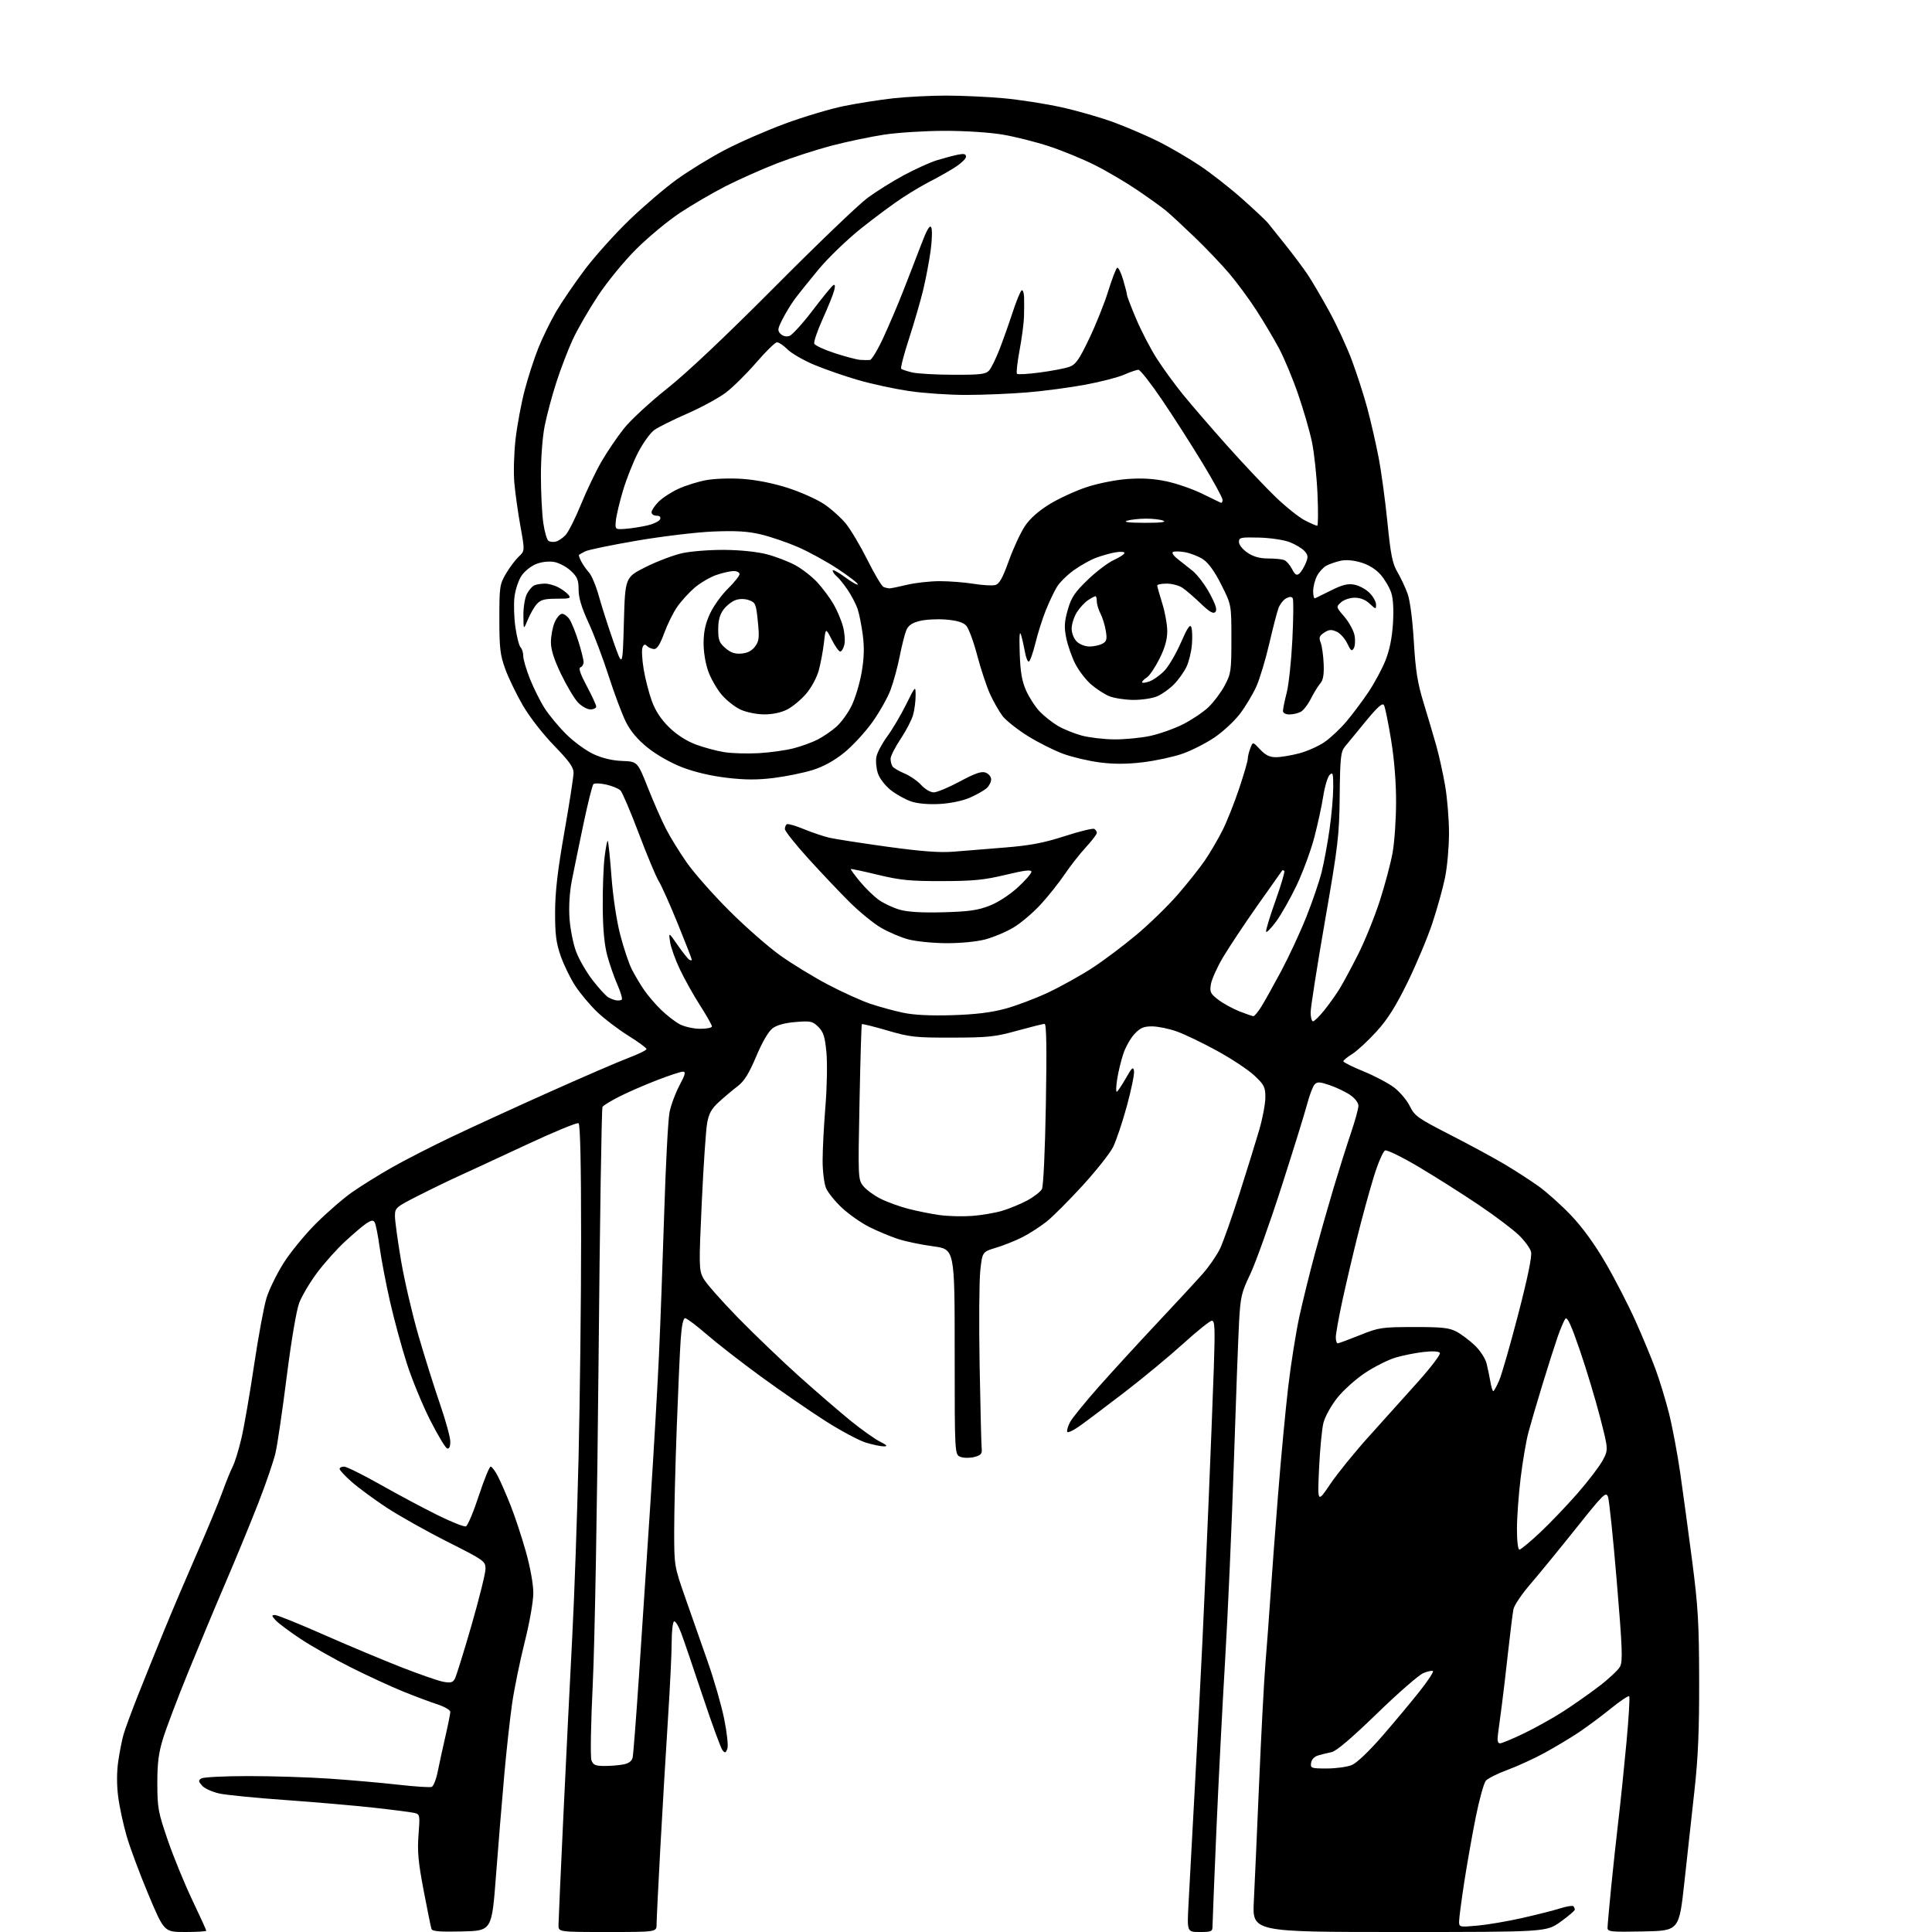 <?xml version="1.0" encoding="UTF-8" standalone="no"?>
<svg 
  version="1.1" 
  xmlns="http://www.w3.org/2000/svg" 
  xmlns:xlink="http://www.w3.org/1999/xlink" 
  xmlns:svg="http://www.w3.org/2000/svg"
  xmlns:rdf="http://www.w3.org/1999/02/22-rdf-syntax-ns#"
  xmlns:cc="http://creativecommons.org/ns#"
  xmlns:dc="http://purl.org/dc/elements/1.1/"
  viewBox="0 0 768 768"
  width="768"
  height="768"
>
<style>svg {background-color: white; }</style>"
<path stroke="none" fill="black" fill-rule="evenodd" d="M73.64,768.00C65.27,768.00 65.27,768.00 59.06,753.25C55.65,745.14 51.74,734.67 50.38,730.00C49.02,725.33 47.48,718.20 46.97,714.17C46.37,709.53 46.39,704.40 47.00,700.17C47.53,696.50 48.47,691.73 49.08,689.57C49.69,687.42 52.34,680.22 54.98,673.57C57.61,666.93 62.30,655.33 65.39,647.79C68.48,640.25 74.32,626.53 78.37,617.29C82.42,608.06 86.91,597.23 88.35,593.22C89.80,589.22 91.66,584.62 92.50,583.00C93.34,581.38 94.90,576.33 95.96,571.77C97.03,567.22 99.30,554.13 101.00,542.67C102.71,531.22 104.93,519.18 105.95,515.93C106.96,512.67 109.94,506.55 112.58,502.32C115.21,498.10 121.00,490.99 125.43,486.54C129.87,482.09 136.43,476.40 140.00,473.90C143.57,471.40 150.65,467.00 155.72,464.12C160.79,461.24 171.36,455.82 179.22,452.07C187.07,448.32 204.53,440.31 218.00,434.28C231.47,428.24 245.76,422.07 249.75,420.56C253.74,419.06 257.00,417.46 257.00,417.02C257.00,416.57 253.73,414.17 249.73,411.68C245.74,409.19 240.17,404.95 237.37,402.26C234.56,399.57 230.66,394.92 228.70,391.93C226.73,388.94 224.12,383.57 222.88,380.00C221.06,374.75 220.63,371.38 220.66,362.50C220.69,354.43 221.67,345.98 224.35,330.74C226.36,319.33 228.00,308.72 228.00,307.17C228.00,305.00 226.20,302.50 220.25,296.38C215.82,291.83 210.51,285.00 207.87,280.46C205.32,276.08 202.17,269.57 200.87,266.00C198.82,260.37 198.50,257.70 198.50,246.00C198.50,233.19 198.64,232.27 201.15,228.00C202.61,225.53 204.90,222.49 206.22,221.25C208.64,218.99 208.64,218.99 206.89,209.25C205.92,203.89 204.83,196.12 204.46,192.00C204.09,187.85 204.31,180.04 204.95,174.50C205.59,169.00 207.21,160.31 208.55,155.18C209.89,150.05 212.34,142.48 214.00,138.35C215.65,134.23 218.84,127.70 221.08,123.85C223.33,120.01 228.46,112.50 232.47,107.16C236.49,101.83 244.45,92.97 250.16,87.46C255.87,81.96 264.38,74.69 269.07,71.31C273.76,67.92 282.30,62.68 288.05,59.66C293.80,56.64 304.57,51.92 312.00,49.18C319.43,46.43 330.00,43.27 335.50,42.15C341.00,41.04 349.87,39.65 355.21,39.06C360.55,38.48 370.00,38.00 376.21,38.00C382.42,38.01 392.68,38.48 399.00,39.06C405.32,39.64 415.68,41.25 422.00,42.65C428.32,44.04 437.77,46.77 443.00,48.72C448.23,50.66 456.10,54.05 460.50,56.25C464.90,58.44 472.19,62.69 476.69,65.68C481.20,68.66 488.85,74.64 493.69,78.95C498.54,83.26 503.18,87.62 504.02,88.64C504.85,89.66 508.04,93.65 511.11,97.50C514.17,101.35 518.05,106.53 519.71,109.00C521.38,111.47 525.22,118.00 528.25,123.50C531.29,129.00 535.41,137.90 537.41,143.28C539.41,148.66 542.17,157.21 543.53,162.28C544.89,167.35 546.90,176.08 547.98,181.68C549.07,187.28 550.66,198.93 551.52,207.58C552.83,220.63 553.51,224.01 555.52,227.44C556.85,229.71 558.66,233.58 559.55,236.03C560.51,238.71 561.50,246.30 562.02,255.00C562.71,266.64 563.48,271.47 565.94,279.50C567.62,285.00 569.88,292.65 570.97,296.50C572.05,300.35 573.63,307.50 574.47,312.38C575.31,317.27 576.00,325.72 576.00,331.17C576.00,336.62 575.30,344.55 574.44,348.79C573.58,353.03 571.30,361.23 569.38,367.00C567.46,372.77 563.02,383.35 559.52,390.50C554.75,400.22 551.61,405.19 547.06,410.18C543.71,413.85 539.40,417.82 537.49,419.01C535.57,420.19 534.00,421.49 534.00,421.88C534.00,422.28 537.62,424.09 542.04,425.89C546.47,427.70 551.95,430.60 554.23,432.34C556.50,434.08 559.30,437.40 560.43,439.72C562.33,443.60 563.62,444.52 576.27,451.00C583.85,454.88 593.52,460.11 597.77,462.62C602.02,465.14 608.20,469.12 611.50,471.47C614.81,473.82 620.68,479.09 624.56,483.17C629.10,487.95 634.00,494.71 638.32,502.16C642.02,508.52 647.33,518.85 650.14,525.11C652.94,531.37 656.53,540.01 658.11,544.31C659.70,548.61 662.10,556.49 663.45,561.82C664.79,567.14 666.80,577.80 667.91,585.50C669.02,593.20 671.16,608.95 672.66,620.50C675.01,638.60 675.39,645.16 675.44,668.00C675.49,687.70 675.01,698.86 673.60,711.50C672.56,720.85 670.75,737.27 669.59,748.00C667.47,767.50 667.47,767.50 653.24,767.78C640.15,768.03 639.00,767.91 639.02,766.28C639.03,765.30 639.69,757.98 640.48,750.00C641.28,742.02 642.59,729.88 643.41,723.00C644.22,716.12 645.63,702.48 646.54,692.68C647.45,682.88 647.94,674.61 647.63,674.29C647.31,673.98 644.01,676.19 640.28,679.21C636.55,682.23 630.80,686.50 627.50,688.70C624.20,690.90 618.12,694.54 614.00,696.79C609.88,699.04 603.27,702.07 599.33,703.53C595.38,704.98 591.49,706.92 590.67,707.84C589.86,708.75 588.03,715.35 586.60,722.50C585.17,729.65 583.11,741.35 582.01,748.50C580.92,755.65 580.02,762.54 580.01,763.81C580.00,766.07 580.15,766.11 587.25,765.47C591.24,765.11 599.23,763.76 605.00,762.46C610.77,761.15 617.60,759.43 620.16,758.62C622.72,757.81 625.08,757.42 625.41,757.74C625.73,758.07 626.00,758.68 626.00,759.11C626.00,759.54 623.45,761.71 620.34,763.94C614.67,768.00 614.67,768.00 556.24,768.00C497.80,768.00 497.80,768.00 498.42,755.75C498.76,749.01 499.71,727.75 500.53,708.50C501.35,689.25 502.47,668.10 503.01,661.50C503.56,654.90 504.46,642.75 505.02,634.50C505.57,626.25 506.94,608.02 508.06,594.00C509.17,579.98 510.97,560.88 512.05,551.57C513.14,542.26 515.17,529.44 516.58,523.07C517.98,516.71 520.72,505.65 522.65,498.50C524.58,491.35 527.91,479.65 530.04,472.50C532.18,465.35 535.29,455.48 536.96,450.56C538.63,445.65 540.00,440.70 539.99,439.56C539.99,438.36 538.62,436.57 536.69,435.26C534.88,434.02 531.24,432.28 528.61,431.38C524.55,430.00 523.63,429.96 522.55,431.13C521.86,431.88 520.52,435.43 519.58,439.00C518.64,442.57 514.03,457.43 509.34,472.00C504.65,486.57 499.09,502.10 496.99,506.50C493.49,513.81 493.11,515.45 492.55,525.50C492.22,531.55 491.28,556.75 490.47,581.50C489.66,606.25 488.10,641.58 487.00,660.00C485.90,678.42 484.33,709.16 483.50,728.30C482.68,747.43 482.00,764.20 482.00,765.55C482.00,767.83 481.65,768.00 476.93,768.00C471.86,768.00 471.86,768.00 472.46,756.75C472.79,750.56 473.94,729.30 475.02,709.50C476.10,689.70 477.43,664.05 477.98,652.50C478.53,640.95 479.63,615.98 480.43,597.00C481.23,578.02 482.16,554.06 482.51,543.75C483.04,528.13 482.92,525.00 481.76,525.00C481.00,525.00 475.91,529.07 470.44,534.04C464.97,539.01 454.52,547.67 447.21,553.29C439.90,558.90 431.81,565.00 429.23,566.83C426.66,568.66 424.40,569.70 424.22,569.15C424.03,568.59 424.55,566.87 425.36,565.32C426.18,563.77 431.22,557.55 436.56,551.50C441.91,545.45 452.42,533.98 459.92,526.00C467.42,518.02 475.62,509.15 478.15,506.28C480.68,503.41 483.77,498.91 485.02,496.28C486.26,493.65 489.72,483.85 492.71,474.50C495.70,465.15 499.23,453.74 500.57,449.14C501.91,444.54 503.00,438.72 503.00,436.22C503.00,432.14 502.55,431.23 498.67,427.58C496.30,425.34 489.63,420.91 483.85,417.74C478.08,414.57 470.81,411.08 467.70,409.99C464.59,408.89 460.19,408.00 457.93,408.00C454.62,408.00 453.24,408.60 450.97,411.03C449.41,412.70 447.41,416.25 446.53,418.92C445.64,421.58 444.55,426.07 444.11,428.88C443.66,431.70 443.57,433.99 443.90,433.99C444.23,433.98 445.83,431.62 447.47,428.74C449.96,424.33 450.49,423.86 450.79,425.75C450.98,426.99 449.69,433.29 447.92,439.75C446.15,446.21 443.69,453.52 442.45,456.00C441.21,458.48 435.76,465.35 430.35,471.28C424.93,477.21 418.48,483.67 416.00,485.63C413.52,487.59 409.25,490.35 406.50,491.76C403.75,493.17 399.02,495.06 396.00,495.97C390.50,497.62 390.50,497.62 389.68,505.06C389.24,509.15 389.12,526.23 389.42,543.00C389.72,559.77 390.09,574.59 390.24,575.92C390.45,577.88 389.91,578.50 387.35,579.17C385.61,579.63 383.14,579.62 381.85,579.14C379.50,578.27 379.50,578.27 379.50,537.42C379.50,496.56 379.50,496.56 370.95,495.43C366.24,494.80 359.94,493.49 356.95,492.51C353.95,491.52 348.86,489.40 345.62,487.78C342.39,486.17 337.49,482.74 334.73,480.17C331.97,477.60 329.10,474.05 328.36,472.28C327.61,470.51 327.00,465.59 327.00,461.32C327.00,457.05 327.50,447.38 328.12,439.81C328.74,432.24 328.92,422.60 328.52,418.38C327.93,412.11 327.35,410.26 325.32,408.23C323.04,405.95 322.28,405.78 316.30,406.26C312.01,406.61 308.85,407.47 307.13,408.75C305.49,409.97 303.03,414.20 300.61,419.93C297.69,426.83 295.83,429.81 293.19,431.82C291.25,433.29 287.94,436.07 285.83,438.00C282.82,440.74 281.80,442.58 281.09,446.50C280.60,449.25 279.64,463.44 278.96,478.04C277.81,502.96 277.84,504.80 279.52,508.04C280.50,509.94 286.75,517.05 293.40,523.85C300.06,530.65 311.12,541.25 318.00,547.41C324.88,553.56 334.02,561.44 338.32,564.92C342.62,568.40 347.79,572.07 349.82,573.08C352.56,574.45 352.97,574.93 351.43,574.96C350.29,574.98 347.09,574.33 344.31,573.50C341.54,572.68 334.14,568.72 327.88,564.72C321.62,560.71 310.20,552.83 302.50,547.22C294.80,541.60 285.12,534.08 281.00,530.51C276.88,526.93 272.98,524.01 272.34,524.00C271.60,524.00 270.97,526.99 270.60,532.25C270.27,536.79 269.56,552.70 269.01,567.61C268.45,582.51 268.00,600.96 268.00,608.61C268.01,622.43 268.03,622.57 272.37,635.00C274.77,641.88 278.80,653.35 281.31,660.50C283.83,667.65 286.79,677.92 287.88,683.33C289.00,688.84 289.55,694.05 289.13,695.17C288.50,696.87 288.21,696.96 287.20,695.74C286.55,694.95 283.03,685.35 279.39,674.40C275.75,663.46 271.88,652.13 270.81,649.24C269.73,646.34 268.43,644.23 267.92,644.55C267.42,644.86 267.00,648.60 267.00,652.85C267.00,657.10 266.33,670.91 265.51,683.54C264.70,696.17 263.35,718.99 262.51,734.25C261.68,749.51 261.00,763.35 261.00,765.00C261.00,768.00 261.00,768.00 241.50,768.00C222.00,768.00 222.00,768.00 222.01,765.25C222.02,763.74 222.91,743.83 223.99,721.00C225.07,698.17 226.64,666.67 227.46,651.00C228.29,635.33 229.42,603.24 229.98,579.70C230.54,556.15 231.00,516.69 231.00,492.00C231.00,462.50 230.65,446.90 229.98,446.49C229.42,446.14 220.08,450.00 209.23,455.06C198.38,460.12 186.35,465.69 182.50,467.44C178.65,469.19 171.34,472.73 166.25,475.32C157.31,479.86 157.00,480.13 157.00,483.43C157.00,485.31 158.10,493.29 159.43,501.17C160.77,509.05 163.90,522.48 166.37,531.00C168.85,539.52 172.71,551.78 174.94,558.24C177.17,564.70 179.00,571.37 179.00,573.07C179.00,575.08 178.56,576.03 177.75,575.78C177.06,575.57 174.00,570.46 170.94,564.42C167.89,558.38 163.72,548.24 161.69,541.89C159.65,535.54 156.66,524.53 155.04,517.42C153.43,510.31 151.57,500.60 150.91,495.83C150.26,491.07 149.37,486.60 148.95,485.91C148.34,484.93 147.63,485.02 145.70,486.28C144.33,487.17 140.49,490.43 137.16,493.52C133.82,496.60 128.78,502.25 125.95,506.07C123.12,509.88 119.96,515.23 118.93,517.95C117.83,520.85 115.78,532.96 113.98,547.20C112.29,560.56 110.29,574.20 109.53,577.50C108.77,580.81 105.69,589.81 102.68,597.50C99.68,605.20 93.85,619.38 89.72,629.00C85.59,638.62 78.83,654.83 74.69,665.00C70.55,675.17 66.12,686.88 64.84,691.00C63.03,696.86 62.53,700.80 62.54,709.00C62.56,718.67 62.89,720.44 66.69,731.50C68.96,738.10 73.34,748.78 76.41,755.24C79.48,761.70 82.00,767.21 82.00,767.49C82.00,767.77 78.24,768.00 73.64,768.00zM183.73,767.78C174.85,767.99 171.85,767.75 171.52,766.78C171.27,766.08 169.87,759.21 168.41,751.52C166.26,740.26 165.86,735.95 166.37,729.38C166.97,721.50 166.92,721.20 164.75,720.67C163.51,720.37 156.20,719.43 148.50,718.58C140.80,717.73 125.01,716.36 113.40,715.54C101.80,714.72 90.03,713.56 87.25,712.96C84.47,712.36 81.38,710.98 80.39,709.88C78.84,708.16 78.79,707.75 80.04,706.95C80.84,706.45 89.23,706.02 98.67,706.02C108.11,706.01 122.74,706.47 131.17,707.05C139.60,707.63 151.86,708.71 158.41,709.46C164.96,710.20 170.90,710.59 171.61,710.32C172.32,710.05 173.40,707.28 174.02,704.16C174.64,701.05 176.01,694.75 177.07,690.17C178.13,685.59 179.00,681.24 179.00,680.50C179.00,679.76 176.64,678.39 173.75,677.46C170.86,676.52 164.68,674.20 160.00,672.30C155.32,670.40 146.10,666.14 139.50,662.83C132.90,659.51 123.90,654.42 119.50,651.50C115.09,648.59 110.64,645.25 109.59,644.10C107.92,642.25 107.89,642.00 109.34,642.00C110.24,642.00 118.75,645.43 128.24,649.62C137.73,653.81 151.57,659.62 159.00,662.54C166.43,665.46 174.15,668.15 176.16,668.52C179.15,669.07 180.01,668.84 180.83,667.31C181.38,666.28 184.35,656.74 187.42,646.11C190.49,635.47 193.00,625.36 193.00,623.64C192.99,620.60 192.53,620.27 177.75,612.81C169.36,608.58 158.45,602.44 153.50,599.17C148.55,595.90 142.36,591.33 139.75,589.02C137.14,586.72 135.00,584.42 135.00,583.92C135.00,583.41 135.79,583.00 136.77,583.00C137.74,583.00 144.15,586.17 151.02,590.05C157.88,593.93 168.09,599.38 173.71,602.17C179.32,604.96 184.49,607.02 185.21,606.75C185.92,606.47 188.22,601.02 190.32,594.62C192.42,588.23 194.55,583.00 195.05,583.00C195.55,583.00 196.86,584.76 197.95,586.91C199.05,589.06 201.33,594.29 203.01,598.53C204.69,602.76 207.40,610.98 209.04,616.79C210.79,623.03 212.00,629.75 212.00,633.22C212.00,636.60 210.53,644.94 208.56,652.80C206.67,660.34 204.44,671.23 203.60,677.00C202.76,682.77 201.34,695.60 200.46,705.50C199.57,715.40 198.09,733.40 197.17,745.50C195.50,767.50 195.50,767.50 183.73,767.78zM527.46,703.00C531.09,703.00 535.56,702.38 537.38,701.62C539.36,700.79 544.26,696.12 549.60,689.97C554.49,684.32 561.13,676.37 564.35,672.29C567.57,668.21 569.95,664.61 569.63,664.30C569.32,663.99 567.60,664.34 565.80,665.08C564.01,665.83 555.70,673.07 547.35,681.18C537.33,690.90 531.20,696.12 529.33,696.50C527.77,696.81 525.38,697.40 524.00,697.81C522.47,698.26 521.38,699.41 521.18,700.77C520.88,702.88 521.21,703.00 527.46,703.00zM240.35,702.00C242.77,702.00 246.16,701.72 247.89,701.37C249.99,700.95 251.18,700.04 251.49,698.62C251.75,697.46 252.87,683.00 253.98,666.50C255.09,650.00 257.12,619.40 258.48,598.50C259.84,577.60 261.41,550.60 261.96,538.50C262.51,526.40 263.44,500.98 264.04,482.00C264.63,463.02 265.57,445.14 266.13,442.26C266.68,439.38 268.46,434.55 270.08,431.51C272.41,427.14 272.70,426.00 271.47,426.00C270.62,426.00 265.98,427.52 261.17,429.38C256.35,431.24 249.65,434.16 246.28,435.86C242.91,437.56 239.85,439.43 239.50,440.01C239.14,440.59 238.44,485.93 237.94,540.78C237.44,596.22 236.42,653.16 235.65,669.00C234.87,685.02 234.64,698.49 235.11,699.75C235.81,701.62 236.70,702.00 240.35,702.00zM596.29,693.00C597.01,693.00 601.33,691.20 605.88,689.00C610.43,686.80 617.38,682.92 621.33,680.38C625.27,677.85 631.69,673.34 635.59,670.37C639.49,667.40 643.27,663.86 644.00,662.50C645.11,660.42 644.91,655.14 642.70,628.71C641.26,611.49 639.69,596.33 639.21,595.03C638.40,592.86 637.41,593.84 626.45,607.59C619.91,615.79 611.78,625.73 608.38,629.67C604.98,633.61 601.94,638.11 601.62,639.67C601.31,641.23 600.36,648.80 599.51,656.50C598.67,664.20 597.53,673.88 596.98,678.00C596.43,682.12 595.76,687.19 595.48,689.25C595.12,691.94 595.35,693.00 596.29,693.00zM603.98,616.00C604.52,616.00 608.20,612.96 612.15,609.25C616.10,605.54 622.83,598.50 627.10,593.62C631.37,588.73 635.88,582.82 637.11,580.49C639.36,576.25 639.36,576.25 636.05,563.38C634.22,556.29 630.61,544.30 628.01,536.73C624.57,526.69 623.01,523.30 622.26,524.23C621.70,524.93 620.31,528.20 619.16,531.50C618.02,534.80 615.29,543.35 613.11,550.50C610.92,557.65 608.42,566.20 607.54,569.50C606.67,572.80 605.29,580.90 604.48,587.50C603.68,594.10 603.01,603.21 603.01,607.75C603.00,612.48 603.42,616.00 603.98,616.00zM528.79,589.95C531.59,585.80 538.52,577.25 544.21,570.95C549.89,564.65 558.70,554.85 563.78,549.17C568.86,543.49 572.73,538.37 572.38,537.80C571.98,537.16 569.55,537.02 565.89,537.43C562.68,537.80 557.67,538.79 554.77,539.65C551.87,540.51 546.42,543.25 542.65,545.74C538.88,548.25 533.87,552.75 531.49,555.79C529.11,558.82 526.67,563.24 526.08,565.62C525.48,567.99 524.70,576.14 524.35,583.72C523.71,597.50 523.71,597.50 528.79,589.95zM593.60,553.00C593.88,553.00 594.94,551.09 595.95,548.75C596.96,546.41 600.37,534.54 603.53,522.37C607.29,507.88 609.05,499.34 608.62,497.64C608.27,496.22 606.07,493.21 603.74,490.96C601.41,488.71 594.33,483.37 588.00,479.09C581.67,474.82 571.00,468.05 564.27,464.05C557.55,460.04 551.40,457.02 550.61,457.32C549.81,457.62 547.80,462.29 546.13,467.69C544.46,473.08 541.52,483.80 539.60,491.50C537.68,499.20 534.96,510.82 533.55,517.33C532.15,523.84 531.00,530.25 531.00,531.58C531.00,532.91 531.34,534.00 531.75,534.00C532.16,533.99 536.10,532.54 540.50,530.77C548.12,527.70 549.14,527.54 562.00,527.52C573.27,527.50 576.08,527.81 579.00,529.36C580.92,530.38 584.20,532.85 586.27,534.83C588.37,536.84 590.44,540.02 590.93,541.97C591.41,543.91 592.10,547.19 592.45,549.25C592.80,551.31 593.32,553.00 593.60,553.00zM386.28,483.36C390.01,483.09 395.41,482.18 398.28,481.34C401.15,480.50 405.67,478.64 408.32,477.21C410.97,475.78 413.60,473.74 414.17,472.69C414.77,471.56 415.42,457.62 415.75,438.89C416.14,416.67 415.98,407.00 415.24,407.00C414.66,407.00 409.75,408.23 404.34,409.72C395.55,412.16 392.79,412.45 378.50,412.47C363.77,412.50 361.72,412.27 352.71,409.63C347.32,408.05 342.77,406.92 342.59,407.13C342.42,407.33 342.00,421.29 341.67,438.15C341.07,468.11 341.10,468.86 343.13,471.43C344.27,472.88 347.32,475.14 349.92,476.46C352.52,477.78 357.52,479.60 361.04,480.51C364.56,481.42 370.16,482.55 373.47,483.01C376.79,483.47 382.55,483.63 386.28,483.36zM278.25,408.96C280.86,408.98 283.00,408.55 283.00,408.01C283.00,407.47 280.90,403.75 278.34,399.76C275.77,395.77 272.16,389.31 270.30,385.40C268.44,381.50 266.67,376.55 266.36,374.40C265.79,370.50 265.79,370.50 269.37,375.68C271.34,378.52 273.42,381.14 273.98,381.49C274.54,381.83 275.00,381.84 275.00,381.50C275.00,381.16 272.49,374.73 269.43,367.20C266.37,359.67 262.97,352.06 261.87,350.29C260.77,348.51 257.20,339.97 253.93,331.30C250.66,322.64 247.37,314.94 246.63,314.20C245.89,313.46 243.34,312.42 240.98,311.88C238.62,311.35 236.33,311.27 235.89,311.71C235.45,312.15 233.68,319.25 231.94,327.50C230.21,335.75 228.13,345.88 227.32,350.00C226.41,354.69 226.06,360.35 226.39,365.10C226.68,369.28 227.86,375.21 229.01,378.29C230.16,381.37 233.13,386.50 235.60,389.68C238.07,392.87 240.86,395.91 241.80,396.45C242.73,396.98 244.15,397.53 244.94,397.65C245.74,397.78 246.72,397.67 247.13,397.42C247.54,397.17 246.80,394.53 245.48,391.56C244.17,388.59 242.33,383.31 241.39,379.83C240.24,375.53 239.66,369.32 239.60,360.50C239.54,353.35 239.88,344.43 240.34,340.67C240.80,336.92 241.37,334.04 241.60,334.27C241.84,334.51 242.50,340.88 243.07,348.44C243.68,356.57 245.11,366.05 246.57,371.66C247.92,376.87 249.98,383.02 251.15,385.32C252.32,387.62 254.51,391.30 256.01,393.50C257.52,395.70 260.58,399.27 262.81,401.44C265.05,403.61 268.37,406.18 270.19,407.15C272.01,408.12 275.64,408.94 278.25,408.96zM521.93,406.00C522.45,406.00 524.41,404.09 526.30,401.75C528.19,399.41 530.94,395.57 532.41,393.21C533.88,390.84 537.27,384.54 539.95,379.21C542.63,373.87 546.48,364.32 548.52,358.00C550.55,351.68 552.83,343.12 553.57,339.00C554.32,334.88 554.95,325.88 554.96,319.00C554.99,311.05 554.26,301.99 552.98,294.13C551.87,287.32 550.60,281.11 550.16,280.33C549.57,279.27 547.72,280.89 542.93,286.69C539.39,290.97 535.65,295.53 534.62,296.81C532.96,298.88 532.71,301.17 532.55,316.33C532.37,332.25 531.95,335.88 526.68,366.18C523.56,384.16 521.00,400.47 521.00,402.43C521.00,404.39 521.42,406.00 521.93,406.00zM378.50,403.55C387.59,403.28 393.91,402.51 399.50,401.01C403.90,399.83 411.66,396.90 416.75,394.50C421.83,392.09 429.71,387.71 434.25,384.75C438.79,381.79 446.69,375.85 451.81,371.55C456.93,367.26 464.29,360.09 468.17,355.62C472.05,351.15 476.91,345.02 478.98,342.00C481.04,338.98 484.16,333.65 485.92,330.17C487.67,326.69 490.66,319.21 492.55,313.54C494.45,307.88 496.00,302.55 496.00,301.69C496.00,300.83 496.45,298.93 497.01,297.47C498.02,294.81 498.02,294.81 500.91,297.91C503.04,300.19 504.69,301.00 507.19,301.00C509.05,301.00 513.19,300.32 516.37,299.49C519.56,298.66 524.11,296.64 526.49,295.00C528.88,293.37 532.82,289.66 535.26,286.76C537.70,283.87 541.62,278.63 543.97,275.12C546.32,271.61 549.36,265.99 550.71,262.62C552.36,258.52 553.35,253.67 553.72,247.91C554.07,242.35 553.82,237.99 553.02,235.57C552.34,233.51 550.44,230.30 548.80,228.43C546.90,226.26 544.07,224.50 541.00,223.59C537.94,222.68 534.97,222.44 532.82,222.93C530.97,223.35 528.46,224.22 527.24,224.87C526.02,225.53 524.34,227.37 523.51,228.98C522.68,230.59 522.00,233.31 522.00,235.03C522.00,236.76 522.34,238.02 522.76,237.83C523.18,237.65 526.10,236.21 529.25,234.64C533.65,232.44 535.77,231.92 538.38,232.41C540.25,232.76 542.95,234.22 544.39,235.66C545.82,237.10 547.00,239.19 547.00,240.31C547.00,242.27 546.91,242.26 544.47,239.97C542.83,238.43 540.75,237.60 538.52,237.60C536.61,237.60 534.21,238.41 533.08,239.43C531.07,241.25 531.07,241.27 534.43,245.19C536.28,247.36 538.09,250.68 538.45,252.57C538.80,254.46 538.68,256.76 538.17,257.66C537.39,259.05 536.97,258.75 535.57,255.80C534.66,253.86 532.75,251.75 531.33,251.10C529.25,250.16 528.30,250.23 526.40,251.47C524.43,252.76 524.21,253.41 525.00,255.50C525.52,256.87 526.05,260.67 526.18,263.94C526.35,268.21 525.97,270.39 524.82,271.69C523.95,272.69 522.28,275.40 521.11,277.72C519.95,280.04 518.12,282.40 517.06,282.97C516.00,283.53 513.98,284.00 512.57,284.00C511.02,284.00 510.00,283.44 510.00,282.58C510.00,281.80 510.67,278.54 511.49,275.33C512.31,272.12 513.32,262.60 513.74,254.16C514.16,245.72 514.23,238.37 513.88,237.81C513.46,237.13 512.60,237.14 511.26,237.86C510.17,238.44 508.80,240.18 508.23,241.71C507.65,243.25 505.98,249.68 504.52,256.00C503.05,262.32 500.74,269.96 499.38,272.97C498.02,275.98 495.13,280.80 492.95,283.69C490.77,286.57 486.20,290.83 482.80,293.13C479.40,295.44 473.66,298.36 470.05,299.62C466.44,300.87 459.40,302.40 454.42,303.00C448.12,303.77 442.90,303.80 437.36,303.10C432.97,302.55 426.40,301.02 422.77,299.70C419.13,298.39 412.74,295.18 408.57,292.58C404.40,289.98 399.88,286.40 398.53,284.63C397.18,282.86 394.96,278.96 393.58,275.96C392.21,272.96 389.90,266.00 388.45,260.50C387.01,255.00 385.02,249.66 384.03,248.64C382.79,247.36 380.26,246.63 375.87,246.28C372.36,246.00 367.64,246.28 365.37,246.90C362.32,247.72 360.96,248.73 360.18,250.76C359.59,252.27 358.44,256.89 357.62,261.03C356.80,265.18 355.17,271.13 354.00,274.26C352.83,277.40 349.54,283.21 346.69,287.19C343.83,291.17 338.80,296.59 335.51,299.25C331.54,302.44 327.31,304.76 323.01,306.10C319.43,307.22 312.52,308.63 307.66,309.24C301.08,310.06 296.27,310.05 288.90,309.18C282.66,308.45 276.10,306.91 271.20,305.02C266.58,303.23 261.02,300.08 257.48,297.23C253.43,293.97 250.68,290.71 248.80,286.98C247.30,283.96 244.21,275.75 241.96,268.73C239.70,261.70 236.08,252.13 233.92,247.46C231.17,241.49 230.00,237.60 230.00,234.38C230.00,230.56 229.49,229.33 226.93,226.93C225.24,225.35 222.29,223.77 220.39,223.41C218.27,223.02 215.47,223.31 213.22,224.17C211.19,224.94 208.54,227.04 207.33,228.84C206.12,230.63 204.85,234.44 204.51,237.30C204.17,240.16 204.34,245.60 204.89,249.40C205.44,253.19 206.36,256.76 206.95,257.35C207.53,257.93 208.00,259.47 208.00,260.78C208.00,262.09 209.19,266.16 210.65,269.83C212.11,273.50 214.73,278.75 216.48,281.50C218.23,284.25 222.10,288.92 225.08,291.87C228.06,294.83 232.92,298.38 235.87,299.75C239.39,301.39 243.34,302.34 247.33,302.49C253.42,302.73 253.42,302.73 257.54,313.12C259.80,318.83 263.04,326.20 264.74,329.50C266.43,332.80 270.19,338.88 273.08,343.00C275.97,347.12 283.55,355.70 289.92,362.05C296.29,368.41 305.35,376.36 310.05,379.73C314.75,383.09 323.30,388.32 329.05,391.35C334.80,394.38 342.43,397.83 346.00,399.03C349.57,400.23 355.43,401.82 359.00,402.58C363.31,403.49 369.87,403.81 378.50,403.55zM498.24,403.95C498.64,403.98 500.04,402.31 501.34,400.25C502.64,398.19 506.22,391.77 509.30,386.00C512.38,380.23 516.87,370.55 519.28,364.50C521.70,358.45 524.44,350.41 525.38,346.63C526.32,342.85 527.73,335.20 528.52,329.63C529.32,324.06 529.97,316.59 529.98,313.04C530.00,307.38 529.82,306.76 528.55,308.04C527.75,308.84 526.61,312.65 526.01,316.50C525.42,320.35 523.80,327.75 522.44,332.94C521.07,338.14 517.94,346.61 515.50,351.78C513.05,356.94 509.37,363.45 507.33,366.24C505.28,369.03 503.46,370.88 503.29,370.36C503.11,369.84 504.79,364.31 507.02,358.07C509.24,351.83 510.82,346.49 510.53,346.20C510.24,345.91 509.85,345.85 509.66,346.08C509.47,346.31 505.04,352.57 499.82,360.00C494.60,367.43 488.43,376.71 486.12,380.63C483.80,384.55 481.66,389.33 481.35,391.25C480.84,394.36 481.16,395.02 484.33,397.44C486.29,398.93 490.05,400.99 492.69,402.03C495.34,403.06 497.83,403.93 498.24,403.95zM376.04,374.93C370.79,374.90 364.02,374.21 361.00,373.40C357.98,372.59 353.06,370.48 350.07,368.71C347.09,366.95 341.47,362.33 337.57,358.45C333.68,354.58 326.34,346.82 321.25,341.21C316.16,335.60 312.00,330.36 312.00,329.56C312.00,328.77 312.36,327.90 312.79,327.63C313.23,327.36 316.27,328.24 319.54,329.59C322.82,330.94 327.40,332.48 329.73,333.02C332.06,333.56 342.41,335.16 352.73,336.59C366.28,338.45 373.59,339.00 379.00,338.56C383.12,338.23 392.35,337.48 399.50,336.90C409.59,336.08 414.91,335.07 423.26,332.37C429.18,330.46 434.46,329.17 435.01,329.51C435.55,329.84 436.00,330.56 436.00,331.10C436.00,331.64 434.05,334.20 431.66,336.79C429.27,339.38 425.49,344.20 423.26,347.50C421.04,350.80 416.74,356.20 413.72,359.50C410.70,362.80 405.82,366.94 402.87,368.71C399.91,370.47 394.82,372.61 391.54,373.46C388.06,374.36 381.61,374.97 376.04,374.93zM375.00,362.64C384.97,362.38 388.66,361.86 393.25,360.08C396.65,358.77 401.23,355.81 404.50,352.83C407.52,350.06 410.00,347.24 410.00,346.55C410.00,345.62 407.32,345.94 399.75,347.76C391.26,349.80 386.92,350.23 374.50,350.25C361.79,350.28 357.90,349.90 349.00,347.75C343.23,346.35 338.38,345.33 338.22,345.46C338.07,345.60 339.70,347.84 341.85,350.44C343.99,353.04 347.38,356.32 349.36,357.73C351.35,359.15 355.12,360.91 357.74,361.64C360.92,362.54 366.64,362.87 375.00,362.64zM373.67,319.58C369.18,319.84 364.93,319.48 362.29,318.62C359.98,317.86 356.30,315.82 354.11,314.09C351.82,312.27 349.64,309.43 348.96,307.38C348.31,305.42 348.06,302.46 348.39,300.80C348.72,299.14 350.65,295.51 352.68,292.75C354.71,289.99 358.08,284.30 360.16,280.11C363.95,272.50 363.95,272.50 363.97,276.50C363.98,278.70 363.53,282.15 362.97,284.18C362.41,286.20 360.16,290.53 357.97,293.80C355.79,297.07 354.01,300.60 354.02,301.63C354.02,302.66 354.36,304.01 354.77,304.64C355.17,305.26 357.30,306.52 359.50,307.44C361.70,308.36 364.71,310.43 366.19,312.05C367.70,313.71 369.90,314.99 371.19,314.98C372.46,314.97 377.13,313.02 381.56,310.64C387.69,307.35 390.14,306.51 391.81,307.12C393.01,307.57 394.00,308.78 394.00,309.81C394.00,310.85 393.20,312.42 392.21,313.31C391.23,314.20 388.27,315.88 385.63,317.05C382.74,318.32 377.98,319.33 373.67,319.58zM301.74,299.39C306.27,299.12 312.47,298.25 315.52,297.45C318.57,296.66 322.83,295.10 325.00,294.00C327.17,292.89 330.51,290.61 332.43,288.93C334.35,287.24 337.09,283.47 338.52,280.54C339.96,277.61 341.75,271.68 342.50,267.36C343.49,261.72 343.62,257.52 342.98,252.50C342.49,248.65 341.55,243.93 340.89,242.00C340.22,240.07 338.44,236.67 336.93,234.44C335.41,232.21 333.46,229.79 332.58,229.07C331.71,228.35 331.00,227.32 331.00,226.79C331.00,226.26 333.25,227.48 336.00,229.50C338.75,231.52 341.00,232.77 341.00,232.29C341.00,231.80 337.40,229.03 333.00,226.13C328.61,223.23 321.47,219.32 317.15,217.44C312.82,215.57 306.18,213.31 302.39,212.42C297.23,211.20 292.49,210.92 283.50,211.29C276.90,211.56 263.22,213.20 253.11,214.93C243.00,216.66 233.77,218.57 232.61,219.18C231.45,219.78 230.35,220.40 230.17,220.55C229.99,220.70 230.38,221.88 231.04,223.16C231.71,224.45 233.10,226.44 234.14,227.58C235.18,228.73 236.95,232.95 238.06,236.97C239.17,240.98 241.75,249.04 243.79,254.88C247.50,265.50 247.50,265.50 248.00,247.50C248.50,229.50 248.50,229.50 256.67,225.40C261.16,223.15 267.68,220.68 271.17,219.90C274.65,219.13 282.23,218.54 288.00,218.59C294.35,218.64 301.03,219.34 304.89,220.35C308.41,221.28 313.49,223.23 316.18,224.70C318.87,226.16 322.79,229.22 324.89,231.49C326.98,233.77 329.86,237.62 331.29,240.06C332.72,242.50 334.43,246.55 335.10,249.06C335.77,251.57 336.01,254.83 335.64,256.31C335.27,257.79 334.53,259.00 334.00,259.00C333.47,259.00 331.95,256.86 330.62,254.25C328.21,249.50 328.21,249.50 327.53,255.50C327.15,258.80 326.22,263.76 325.46,266.53C324.68,269.37 322.49,273.41 320.43,275.81C318.43,278.15 315.05,280.95 312.93,282.03C310.51,283.27 307.11,283.99 303.79,283.98C300.83,283.97 296.71,283.14 294.44,282.11C292.21,281.10 288.83,278.45 286.92,276.22C285.02,274.00 282.60,269.78 281.54,266.85C280.40,263.67 279.65,259.06 279.69,255.38C279.73,250.99 280.47,247.70 282.26,243.87C283.65,240.91 286.84,236.47 289.36,234.00C291.87,231.53 293.95,228.94 293.97,228.25C293.99,227.56 292.96,227.00 291.68,227.00C290.40,227.00 287.30,227.70 284.79,228.55C282.29,229.41 278.37,231.70 276.10,233.64C273.83,235.59 270.69,239.05 269.12,241.34C267.55,243.63 265.25,248.31 264.00,251.75C262.46,256.01 261.20,258.00 260.07,258.00C259.15,258.00 257.87,257.47 257.23,256.83C256.34,255.94 255.91,256.08 255.40,257.40C255.03,258.36 255.24,262.25 255.87,266.05C256.50,269.85 257.97,275.55 259.14,278.73C260.57,282.63 262.80,286.00 266.00,289.13C269.03,292.08 272.86,294.55 276.57,295.94C279.78,297.14 284.90,298.52 287.95,299.00C291.00,299.48 297.21,299.65 301.74,299.39zM443.00,293.92C447.12,293.94 453.48,293.33 457.12,292.56C460.76,291.79 466.61,289.73 470.12,287.98C473.63,286.23 478.23,283.15 480.34,281.15C482.45,279.14 485.37,275.25 486.84,272.50C489.34,267.79 489.50,266.71 489.50,253.95C489.50,240.40 489.50,240.40 485.50,232.45C482.84,227.16 480.40,223.78 478.23,222.33C476.43,221.14 473.13,219.86 470.91,219.48C468.69,219.11 466.56,219.11 466.18,219.49C465.81,219.86 466.62,221.04 468.00,222.10C469.38,223.16 472.10,225.32 474.05,226.90C476.01,228.49 479.09,232.57 480.91,235.98C483.34,240.54 483.92,242.48 483.10,243.30C482.28,244.12 480.73,243.20 477.24,239.85C474.63,237.34 471.39,234.55 470.03,233.65C468.67,232.74 465.86,232.00 463.78,232.00C461.70,232.00 460.01,232.34 460.01,232.75C460.02,233.16 460.92,236.35 462.01,239.84C463.11,243.33 464.00,248.32 464.00,250.93C464.00,254.24 463.06,257.56 460.89,261.90C459.18,265.32 456.93,268.65 455.89,269.30C454.85,269.95 454.00,270.80 454.00,271.19C454.00,271.58 455.28,271.45 456.85,270.90C458.41,270.36 461.10,268.46 462.82,266.69C464.54,264.91 467.50,259.87 469.41,255.49C471.97,249.60 473.06,247.98 473.56,249.29C473.93,250.27 474.04,253.42 473.80,256.29C473.56,259.15 472.58,263.12 471.63,265.11C470.68,267.09 468.47,270.20 466.70,272.01C464.94,273.81 461.93,275.97 460.00,276.79C458.07,277.62 453.76,278.26 450.40,278.22C447.05,278.19 442.74,277.50 440.83,276.70C438.92,275.90 435.67,273.77 433.61,271.97C431.56,270.16 428.76,266.48 427.39,263.79C426.03,261.09 424.43,256.50 423.84,253.58C422.98,249.25 423.09,247.19 424.46,242.39C425.87,237.47 427.17,235.51 432.37,230.49C435.80,227.19 440.49,223.63 442.80,222.59C445.11,221.55 447.00,220.29 447.00,219.80C447.00,219.31 445.31,219.22 443.25,219.59C441.19,219.96 437.70,220.96 435.50,221.80C433.30,222.64 429.39,224.85 426.80,226.71C424.22,228.57 421.22,231.53 420.15,233.30C419.07,235.06 417.09,239.21 415.76,242.52C414.42,245.83 412.53,251.79 411.56,255.77C410.58,259.74 409.40,263.00 408.94,263.00C408.47,263.00 407.80,261.31 407.45,259.25C407.09,257.19 406.40,254.15 405.92,252.50C405.30,250.42 405.13,252.55 405.35,259.50C405.60,267.13 406.20,270.68 407.89,274.50C409.11,277.25 411.54,281.00 413.30,282.84C415.06,284.67 418.31,287.24 420.52,288.55C422.74,289.86 427.01,291.59 430.02,292.40C433.04,293.21 438.88,293.89 443.00,293.92zM234.69,282.00C233.41,282.00 231.20,280.76 229.76,279.25C228.32,277.74 225.31,272.70 223.07,268.05C220.23,262.17 219.00,258.29 219.00,255.27C219.00,252.89 219.65,249.38 220.45,247.47C221.25,245.56 222.59,244.00 223.43,244.00C224.27,244.00 225.62,245.01 226.43,246.25C227.24,247.49 228.82,251.43 229.94,255.00C231.06,258.57 231.98,262.25 231.99,263.17C231.99,264.08 231.44,265.03 230.75,265.27C229.88,265.57 230.64,267.84 233.25,272.72C235.31,276.58 237.00,280.25 237.00,280.87C237.00,281.49 235.96,282.00 234.69,282.00zM294.77,259.80C297.15,259.60 298.91,258.68 300.15,257.00C301.75,254.84 301.90,253.48 301.25,247.02C300.55,240.05 300.31,239.48 297.75,238.58C296.01,237.97 294.02,237.96 292.35,238.56C290.90,239.08 288.76,240.77 287.60,242.32C286.12,244.31 285.50,246.63 285.50,250.16C285.50,254.44 285.92,255.53 288.37,257.64C290.48,259.46 292.16,260.03 294.77,259.80zM433.07,257.00C434.75,257.00 437.05,256.51 438.18,255.90C439.91,254.98 440.13,254.19 439.58,250.80C439.23,248.59 438.28,245.51 437.47,243.94C436.66,242.38 436.00,240.18 436.00,239.05C436.00,237.92 435.76,237.00 435.46,237.00C435.17,237.00 433.83,237.72 432.48,238.60C431.14,239.49 429.13,241.68 428.02,243.47C426.91,245.27 426.00,248.15 426.00,249.87C426.00,251.67 426.85,253.85 428.00,255.00C429.13,256.13 431.33,257.00 433.07,257.00zM209.81,246.35C208.11,250.50 208.11,250.50 208.06,244.70C208.02,241.46 208.64,237.65 209.46,236.07C210.27,234.52 211.65,232.96 212.54,232.62C213.44,232.28 215.27,232.00 216.63,232.00C217.99,232.00 220.35,232.65 221.87,233.43C223.40,234.22 225.23,235.57 225.95,236.43C227.10,237.83 226.58,238.00 221.28,238.00C216.49,238.00 214.93,238.41 213.40,240.10C212.36,241.25 210.74,244.07 209.81,246.35zM353.50,233.89C354.05,233.91 357.20,233.28 360.50,232.48C363.80,231.68 369.65,231.03 373.50,231.02C377.35,231.02 383.41,231.49 386.96,232.06C390.51,232.64 394.39,232.87 395.58,232.57C397.25,232.15 398.50,229.94 401.05,222.86C402.87,217.82 405.74,211.63 407.43,209.11C409.44,206.12 412.83,203.11 417.24,200.40C420.95,198.13 427.56,195.09 431.93,193.65C436.44,192.15 443.45,190.76 448.18,190.41C453.96,189.99 458.71,190.27 463.74,191.35C467.72,192.19 474.02,194.38 477.74,196.19C481.46,198.01 484.84,199.65 485.25,199.83C485.66,200.02 486.00,199.51 486.00,198.71C486.00,197.91 482.39,191.29 477.97,184.01C473.56,176.73 466.32,165.43 461.88,158.89C457.45,152.35 453.25,147.00 452.54,147.00C451.83,147.00 449.28,147.87 446.88,148.93C444.47,149.99 437.55,151.78 431.50,152.91C425.45,154.04 415.10,155.42 408.50,155.97C401.90,156.53 390.93,156.98 384.13,156.99C377.32,157.00 367.07,156.30 361.35,155.45C355.63,154.60 346.57,152.65 341.22,151.10C335.87,149.56 328.00,146.83 323.72,145.04C319.44,143.25 314.64,140.49 313.05,138.89C311.46,137.30 309.56,136.03 308.83,136.07C308.10,136.12 304.38,139.76 300.57,144.18C296.76,148.60 291.32,153.96 288.50,156.09C285.67,158.22 278.77,161.98 273.16,164.43C267.55,166.88 261.69,169.80 260.12,170.91C258.56,172.03 255.69,175.99 253.73,179.72C251.78,183.45 249.05,190.32 247.65,195.00C246.26,199.68 244.98,205.07 244.81,207.00C244.50,210.50 244.50,210.50 248.50,210.23C250.70,210.08 254.60,209.48 257.17,208.90C259.75,208.32 262.09,207.20 262.39,206.42C262.75,205.49 262.26,205.00 260.97,205.00C259.89,205.00 259.00,204.39 259.00,203.64C259.00,202.89 260.24,201.02 261.75,199.49C263.26,197.96 266.80,195.64 269.61,194.34C272.41,193.05 277.36,191.49 280.61,190.88C283.96,190.25 290.25,190.03 295.19,190.37C300.65,190.75 307.34,192.08 313.19,193.96C318.31,195.61 324.82,198.52 327.65,200.44C330.48,202.35 334.37,205.85 336.29,208.21C338.20,210.57 342.06,217.07 344.85,222.65C347.64,228.24 350.50,233.04 351.21,233.32C351.92,233.61 352.95,233.86 353.50,233.89zM516.45,228.04C517.19,227.43 518.34,225.59 519.02,223.94C520.09,221.37 520.02,220.68 518.51,219.01C517.54,217.94 514.88,216.36 512.59,215.48C510.30,214.61 504.85,213.80 500.47,213.70C493.15,213.52 492.50,213.66 492.50,215.46C492.50,216.57 493.97,218.41 495.90,219.71C498.26,221.30 500.75,222.00 504.07,222.00C506.69,222.00 509.56,222.28 510.46,222.62C511.35,222.96 512.76,224.57 513.60,226.19C514.78,228.48 515.42,228.89 516.45,228.04zM221.02,215.28C222.02,215.02 223.74,213.84 224.85,212.66C225.96,211.47 228.69,206.04 230.92,200.58C233.15,195.12 236.80,187.47 239.04,183.58C241.28,179.69 245.31,173.74 247.98,170.38C250.66,167.01 258.40,159.85 265.18,154.47C273.04,148.24 288.54,133.59 308.00,114.02C324.77,97.15 341.36,81.24 344.86,78.67C348.35,76.09 354.88,72.02 359.36,69.61C363.84,67.20 369.75,64.53 372.50,63.68C375.25,62.84 378.96,61.85 380.75,61.49C383.24,60.99 384.00,61.19 384.00,62.32C384.00,63.13 381.86,65.12 379.25,66.75C376.64,68.37 372.48,70.72 370.00,71.97C367.52,73.21 362.57,76.12 359.00,78.44C355.43,80.76 347.95,86.29 342.38,90.73C336.79,95.19 329.17,102.54 325.34,107.15C321.54,111.74 317.27,117.08 315.85,119.00C314.44,120.92 312.29,124.47 311.06,126.88C309.09,130.74 309.00,131.43 310.30,132.73C311.17,133.60 312.59,133.95 313.77,133.57C314.86,133.23 319.00,128.68 322.97,123.48C326.93,118.27 330.65,113.72 331.23,113.36C331.94,112.92 332.06,113.63 331.60,115.46C331.22,116.98 329.17,122.07 327.04,126.77C324.92,131.47 323.41,135.90 323.68,136.61C323.95,137.31 327.62,139.02 331.84,140.39C336.05,141.77 340.62,142.96 342.00,143.06C343.38,143.15 345.08,143.17 345.80,143.11C346.51,143.05 348.91,139.06 351.13,134.25C353.36,129.44 356.86,121.22 358.91,116.00C360.97,110.78 364.16,102.53 366.00,97.68C368.37,91.42 369.58,89.29 370.17,90.34C370.63,91.16 370.52,95.35 369.94,99.66C369.35,103.97 367.99,111.10 366.92,115.50C365.84,119.90 363.32,128.56 361.31,134.74C359.29,140.92 357.92,146.25 358.24,146.58C358.57,146.91 360.56,147.57 362.67,148.06C364.78,148.55 372.17,148.96 379.10,148.98C389.86,149.00 391.91,148.75 393.21,147.25C394.05,146.29 395.88,142.57 397.27,139.00C398.66,135.43 401.02,128.78 402.51,124.24C404.00,119.70 405.62,115.73 406.11,115.43C406.60,115.13 407.04,116.37 407.09,118.19C407.14,120.01 407.13,123.53 407.05,126.00C406.98,128.47 406.19,134.44 405.29,139.25C404.39,144.06 403.93,148.27 404.27,148.60C404.60,148.93 408.69,148.70 413.37,148.07C418.04,147.45 423.26,146.46 424.98,145.86C427.61,144.94 428.84,143.21 432.96,134.64C435.63,129.06 439.04,120.55 440.53,115.73C442.03,110.91 443.62,106.74 444.08,106.45C444.53,106.17 445.60,108.29 446.45,111.15C447.30,114.02 448.00,116.77 448.00,117.26C448.00,117.75 449.65,122.06 451.67,126.83C453.70,131.60 457.36,138.65 459.82,142.50C462.27,146.35 467.03,152.88 470.39,157.00C473.74,161.12 481.72,170.35 488.11,177.50C494.50,184.65 503.05,193.70 507.11,197.61C511.18,201.51 516.39,205.68 518.71,206.86C521.03,208.04 523.23,209.00 523.61,209.00C523.99,209.00 524.04,203.26 523.72,196.25C523.41,189.24 522.42,180.01 521.53,175.73C520.64,171.46 518.17,162.91 516.03,156.72C513.90,150.53 510.48,142.33 508.43,138.49C506.38,134.64 502.35,127.87 499.48,123.42C496.62,118.98 491.76,112.39 488.69,108.77C485.62,105.15 479.38,98.60 474.81,94.21C470.24,89.82 465.15,85.12 463.50,83.75C461.85,82.38 456.75,78.72 452.16,75.60C447.57,72.48 439.92,67.98 435.16,65.60C430.40,63.21 422.23,59.86 417.00,58.14C411.77,56.42 403.50,54.34 398.62,53.51C393.57,52.65 383.65,52.00 375.62,52.01C367.85,52.01 357.03,52.69 351.56,53.51C346.09,54.33 336.64,56.32 330.56,57.91C324.48,59.51 314.69,62.68 308.81,64.96C302.93,67.24 293.79,71.31 288.49,74.00C283.20,76.70 274.96,81.51 270.18,84.69C265.41,87.87 257.65,94.31 252.95,98.99C248.14,103.77 241.47,111.91 237.72,117.56C234.05,123.10 229.51,130.97 227.63,135.06C225.75,139.15 222.83,146.78 221.15,152.00C219.46,157.22 217.39,164.97 216.54,169.21C215.64,173.70 215.01,182.04 215.02,189.21C215.03,195.97 215.46,204.38 215.97,207.91C216.48,211.43 217.42,214.64 218.06,215.04C218.70,215.43 220.03,215.54 221.02,215.28zM455.00,207.83C461.16,207.85 463.80,207.56 462.50,207.00C461.40,206.53 458.25,206.15 455.50,206.17C452.75,206.19 449.38,206.56 448.00,207.00C446.37,207.52 448.79,207.81 455.00,207.83z" />

</svg>